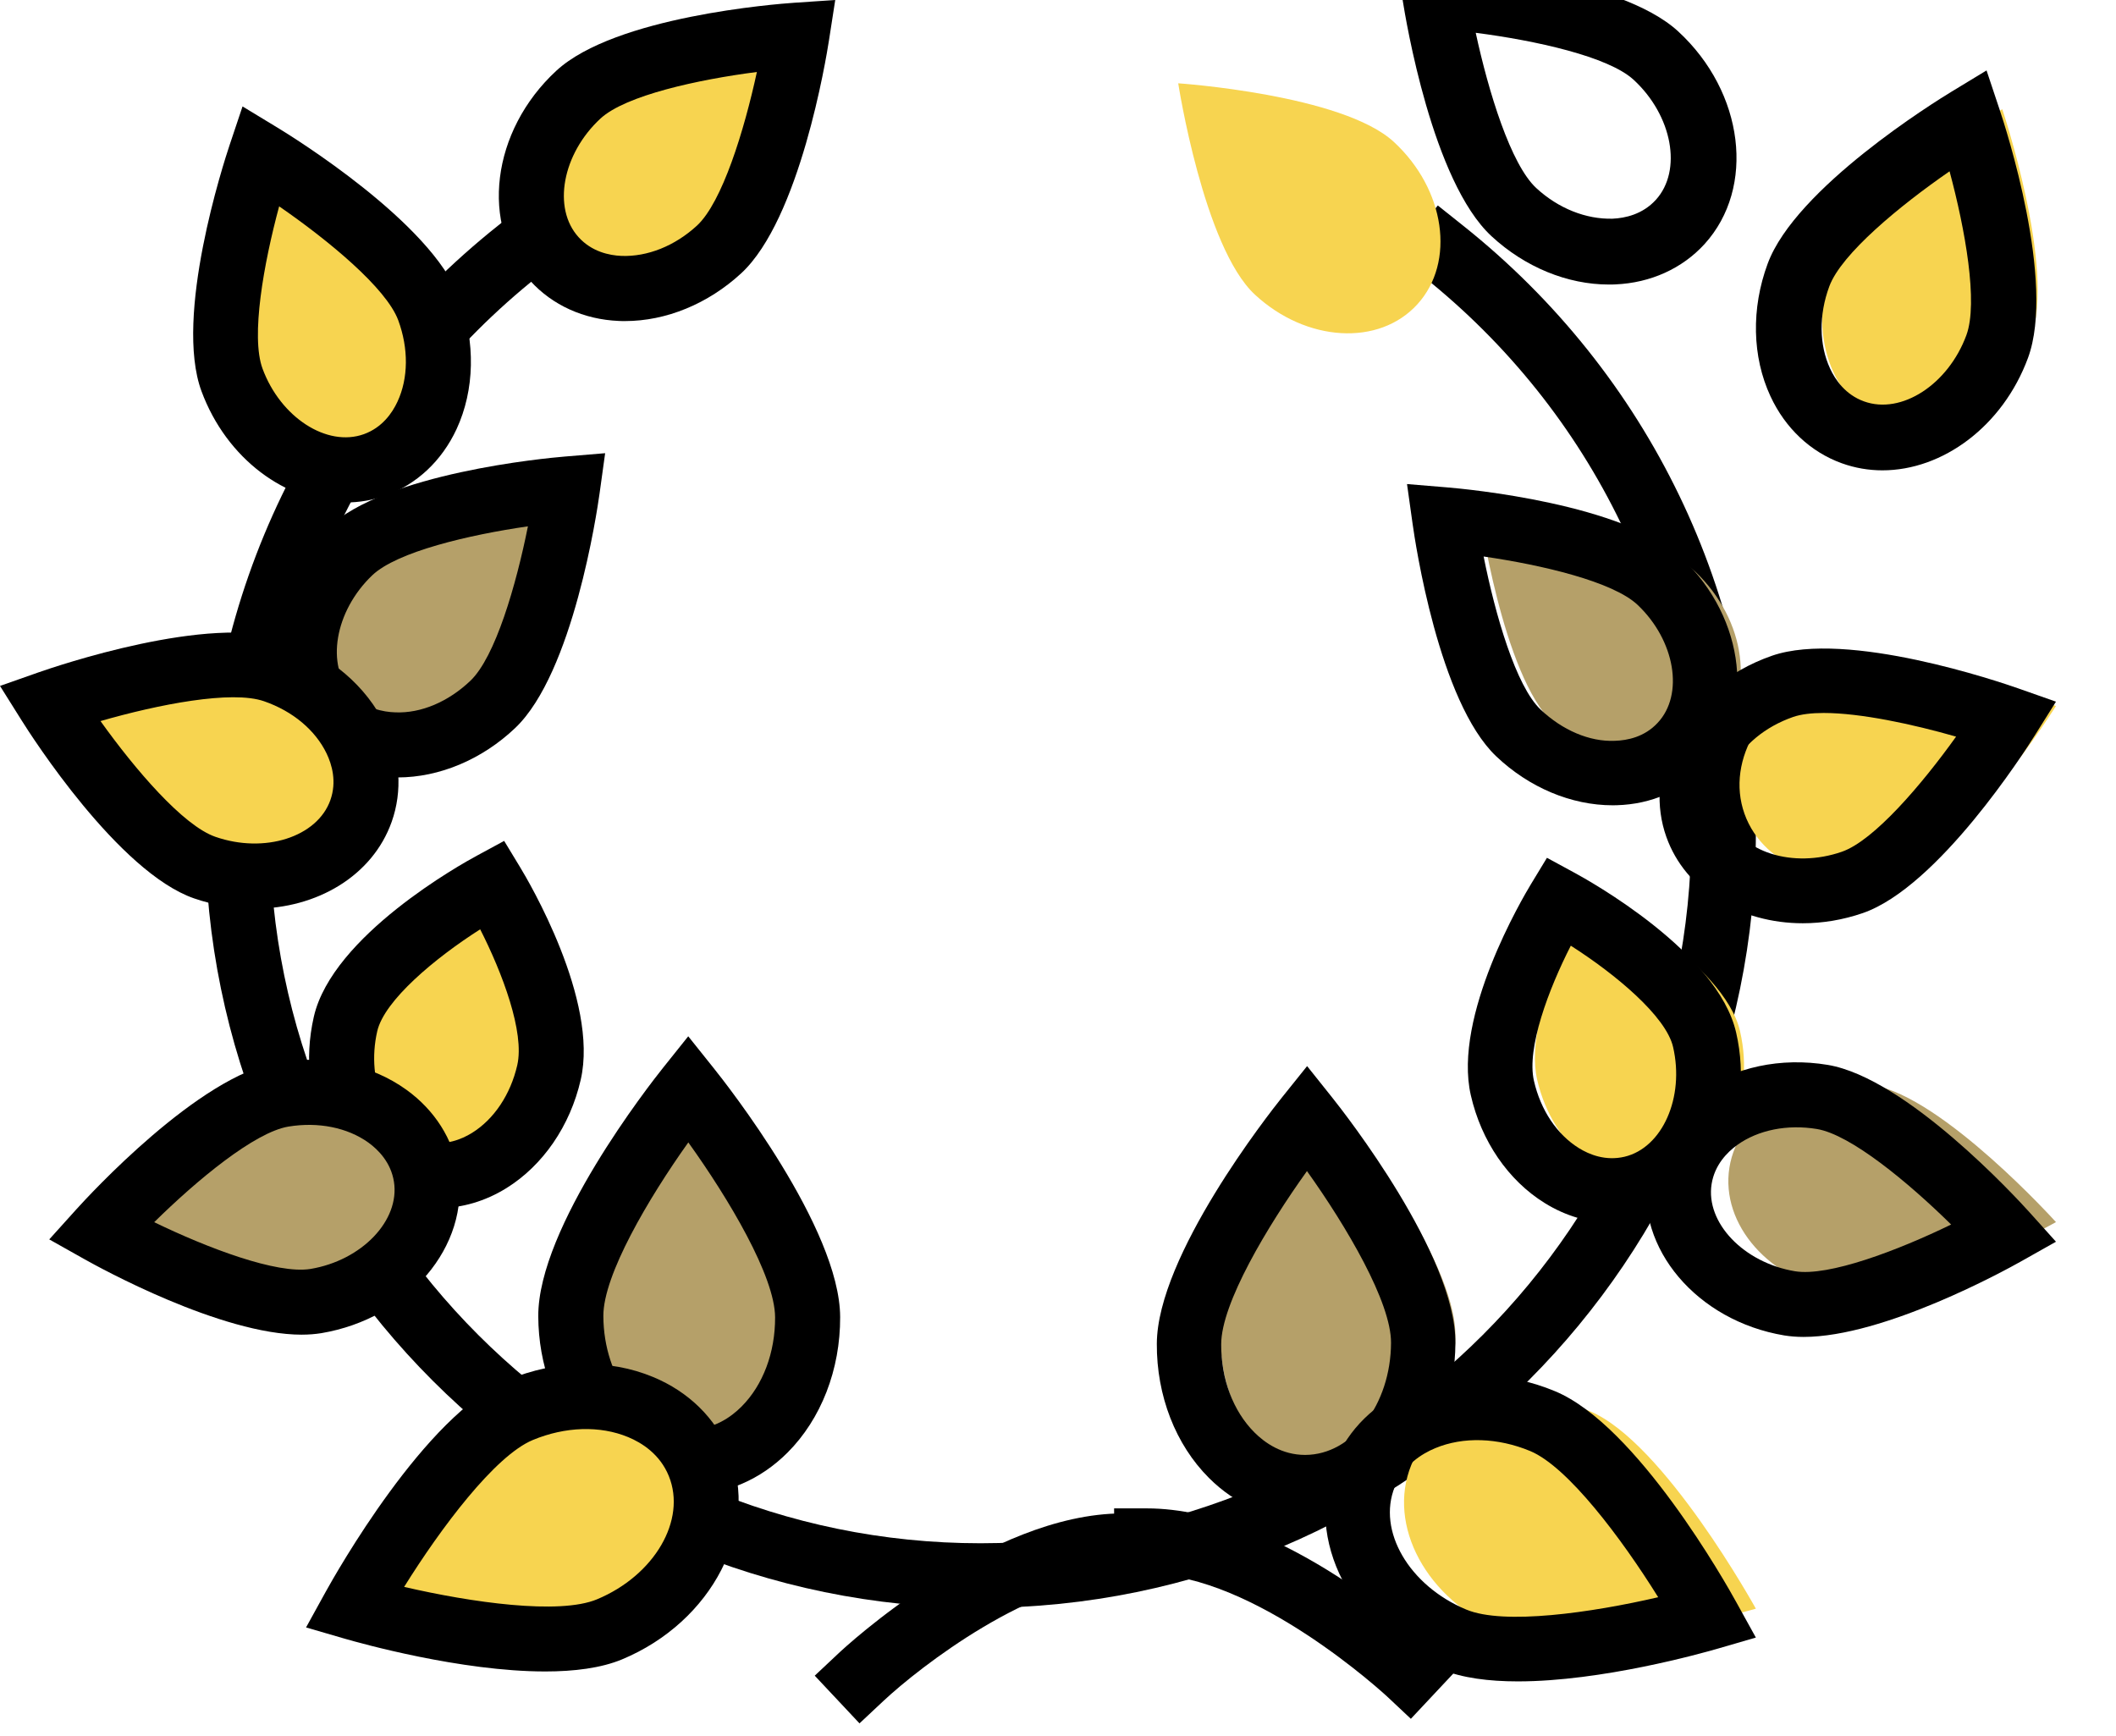 <?xml version="1.0" encoding="UTF-8" standalone="no"?>
<!-- Created with Inkscape (http://www.inkscape.org/) -->

<svg
   width="114.926mm"
   height="94.27mm"
   viewBox="0 0 114.926 94.27"
   version="1.1"
   id="svg2425"
   xmlns="http://www.w3.org/2000/svg"
   xmlns:svg="http://www.w3.org/2000/svg">
  <defs
     id="defs2422" />
  <g
     id="layer1"
     transform="translate(-369.041,-290.17)">
    <g
       transform="matrix(0.038,0,0,-0.038,-154.993,495.032)"
       id="g326">
      <path
         id="path328"
         style="fill:#000000;fill-opacity:1;fill-rule:nonzero;stroke:none"
         d="m 15191.8,3093.04 c -611,0 -1108.2,497.13 -1108.2,1108.18 0,339.53 152.5,655.66 418.5,867.36 l 36.1,28.85 57.5,-72.26 -36.1,-28.76 c -243.8,-194.19 -383.6,-483.95 -383.6,-795.19 0,-560.17 455.6,-1015.83 1015.8,-1015.83 560.1,0 1015.9,455.66 1015.9,1015.83 0,311.24 -139.9,601 -383.6,795.19 l -36.2,28.76 57.5,72.26 36.2,-28.85 c 265.9,-211.7 418.4,-527.83 418.4,-867.36 0,-611.05 -497.1,-1108.18 -1108.2,-1108.18" />
    </g>
    <g
       transform="matrix(0.036,0,0,-0.036,-154.993,495.032)"
       id="g330">
      <path
         id="path332"
         style="fill:#000000;fill-opacity:1;fill-rule:nonzero;stroke:none"
         d="m 15853.2,3090.63 -67.5,71.97 36,33.81 c 9.1,8.68 227.1,210.98 428.9,210.98 h 49.4 v -98.79 h -49.4 c -135.5,0 -306.7,-132.99 -361.3,-184.16 l -36.1,-33.81" />
    </g>
    <g
       transform="matrix(0.037,0,0,-0.037,-154.993,495.032)"
       id="g334">
      <path
         id="path336"
         style="fill:#000000;fill-opacity:1;fill-rule:nonzero;stroke:none"
         d="m 16234.1,3013.8 -35.1,32.97 c -2,1.73 -193.9,179.58 -352.4,179.58 h -48.1 v 96.33 h 48.1 c 196.8,0 409.3,-197.27 418.3,-205.73 l 35.1,-32.88 -65.9,-70.27" />
    </g>
    <g
       transform="matrix(0.037,0,0,-0.037,-154.993,495.032)"
       id="g338">
      <path
         id="path340"
         style="fill:#b5a069;fill-opacity:1;fill-rule:nonzero;stroke:none"
         d="m 16126.2,3363.66 c -95.3,-0.38 -172.1,94.01 -171.6,210.82 0.6,116.81 173.8,333.11 173.8,333.11 0,0 171.6,-214.88 171.1,-331.69 -0.5,-116.81 -78.1,-211.86 -173.3,-212.24" />
    </g>
    <g
       transform="matrix(0.037,0,0,-0.037,-154.993,495.032)"
       id="g342">
      <path
         id="path344"
         style="fill:#000000;fill-opacity:1;fill-rule:nonzero;stroke:none"
         d="m 16081.6,3817.8 c -58.7,-81.86 -125.7,-194.36 -125.9,-253.87 -0.3,-51.21 17.5,-98.46 48.8,-129.77 15.1,-15.08 40.2,-33 74.3,-33 0.1,0 0.2,0 0.4,0 69,0.28 125.4,74.12 125.8,164.56 0.3,59.51 -65.4,170.88 -123.4,252.08 z m -2.7,-511.14 c -52,0 -102,21.51 -141.2,60.74 -49,48.94 -76.9,120.71 -76.5,196.91 0.5,129.2 164.9,338.09 183.6,361.47 l 37,46.12 36.8,-46.12 c 18.6,-23.29 181.4,-231.05 180.9,-360.43 -0.6,-142.12 -99.3,-258.22 -219.9,-258.69 -0.2,0 -0.5,0 -0.7,0" />
    </g>
    <g
       transform="matrix(0.038,0,0,-0.038,-154.993,495.032)"
       id="g346">
      <path
         id="path348"
         style="fill:#f7d450;fill-opacity:1;fill-rule:nonzero;stroke:none"
         d="m 15807.5,3297.32 c 35.2,86.57 149.7,120.9 255.4,76.74 105.8,-44.08 237.1,-282.17 237.1,-282.17 0,0 -259,-75.25 -364.7,-31.08 -105.8,44.07 -163,150.03 -127.8,236.51" />
    </g>
    <g
       transform="matrix(0.038,0,0,-0.038,-154.993,495.032)"
       id="g350">
      <path
         id="path352"
         style="fill:#000000;fill-opacity:1;fill-rule:nonzero;stroke:none"
         d="m 15783.9,3265.99 c -25.4,-62.65 20.4,-141.28 102.2,-175.37 53.6,-22.46 179,-4.44 274.3,17.64 -52.2,83.81 -129.1,186.46 -182.9,208.92 -46.3,19.22 -95.7,20.79 -135.7,4.15 -19.4,-8.03 -45.2,-24.2 -57.9,-55.34 z m 175.9,-278.03 c -41.1,0 -79.6,4.81 -109.4,17.19 -128.5,53.59 -196.8,186.27 -152.2,295.76 v 0 c 19.2,47.4 57.7,85.01 108,105.89 62.7,26.06 138.1,24.58 206.9,-4.16 116.9,-48.78 244.8,-275.62 258.9,-301.4 l 28,-50.63 -55.6,-16.17 c -20.9,-6.01 -164.4,-46.48 -284.6,-46.48" />
    </g>
    <g
       transform="matrix(0.038,0,0,-0.038,-154.993,495.032)"
       id="g354">
      <path
         id="path356"
         style="fill:#f7d450;fill-opacity:1;fill-rule:nonzero;stroke:none"
         d="m 16173.3,3704.32 c -80.1,-19.08 -163.3,45.27 -185.9,143.7 -22.6,98.42 80.8,268.32 80.8,268.32 0,0 186.6,-100.74 209.2,-199.16 22.6,-98.42 -24,-193.79 -104.1,-212.86" />
    </g>
    <g
       transform="matrix(0.038,0,0,-0.038,-154.993,495.032)"
       id="g358">
      <path
         id="path360"
         style="fill:#000000;fill-opacity:1;fill-rule:nonzero;stroke:none"
         d="m 16035.5,4039.47 c -31.7,-62.03 -63.4,-146.3 -52.7,-193.1 9.5,-41.72 32.9,-76.79 64.2,-96.18 14.8,-9.23 38.1,-18.74 65.3,-12.36 v 0 c 54.1,12.82 86,84.73 69.4,156.81 -10.1,43.94 -82.2,104.03 -146.2,144.83 z m 59.1,-396.16 c -33,0 -66.2,9.6 -96.4,28.34 -52.1,32.3 -90.6,88.42 -105.6,154.05 -26,113.16 74.5,282.8 86,301.82 l 22.8,37.57 38.6,-20.96 c 20.9,-11.26 205.4,-113.53 231.8,-228.81 28.2,-122.67 -33.7,-242.66 -138.1,-267.49 -12.9,-3.04 -26,-4.52 -39.1,-4.52" />
    </g>
    <g
       transform="matrix(0.039,0,0,-0.039,-154.993,495.032)"
       id="g362">
      <path
         id="path364"
         style="fill:#b5a069;fill-opacity:1;fill-rule:nonzero;stroke:none"
         d="m 15845.2,3626.84 c 12.7,79.7 102.1,131.17 199.7,114.83 97.7,-16.34 255.1,-190.71 255.1,-190.71 0,0 -203.1,-114.28 -300.7,-97.94 -97.7,16.24 -166.7,94.13 -154.1,173.82" />
    </g>
    <g
       transform="matrix(0.039,0,0,-0.039,-154.993,495.032)"
       id="g366">
      <path
         id="path368"
         style="fill:#000000;fill-opacity:1;fill-rule:nonzero;stroke:none"
         d="m 15820.4,3603.89 v 0 c -8.5,-53.86 44.7,-109.45 116.1,-121.37 46.9,-7.69 143.3,29.01 217.5,65.06 -59.4,58.47 -139.8,125.17 -186.9,133.03 -41.3,6.78 -81.7,-1.26 -111,-22.23 -13.9,-10.03 -31.4,-27.65 -35.7,-54.49 z m 128.1,-212.83 c -9.4,0 -18.4,0.72 -26.9,2.08 -121.5,20.33 -206.9,121.19 -190.6,224.85 v 0.08 c 7.1,45.01 32.8,85.41 72.2,113.78 48.6,35.07 113.8,48.9 178.9,38.05 109.5,-18.25 262.9,-185.26 280,-204.15 l 37.9,-42.12 -49.3,-27.74 c -20.4,-11.48 -189.8,-104.83 -302.2,-104.83" />
    </g>
    <g
       transform="matrix(0.038,0,0,-0.038,-154.993,495.032)"
       id="g370">
      <path
         id="path372"
         style="fill:#b5a069;fill-opacity:1;fill-rule:nonzero;stroke:none"
         d="m 16243.9,4339.92 c -56.1,-59.87 -160.6,-52.21 -233.5,17.26 -72.9,69.38 -105.8,305.84 -105.8,305.84 0,0 236,-19.56 308.9,-89.03 72.8,-69.38 86.5,-174.19 30.4,-234.07" />
    </g>
    <g
       transform="matrix(0.038,0,0,-0.038,-154.993,495.032)"
       id="g374">
      <path
         id="path376"
         style="fill:#000000;fill-opacity:1;fill-rule:nonzero;stroke:none"
         d="m 15910.9,4595.71 c 16.6,-83.24 46.1,-185.24 81.4,-218.72 31,-29.43 70,-46.35 106.3,-44.69 17.5,0.55 42.2,5.33 61,25.65 38,40.47 25,117.64 -28.4,168.41 -35.1,33.48 -137.3,57.39 -220.3,69.35 z m 184.5,-355.57 c -59.3,0 -119.6,25.38 -166.6,70.08 -82,77.99 -115.8,306.18 -119.4,332.02 l -8,57.02 57.5,-4.77 c 25.7,-2.12 253.8,-23.18 335.8,-101.36 90.9,-86.36 105.3,-220.18 32.3,-298.27 -31.8,-33.75 -76.4,-53.25 -125.8,-54.63 -1.9,-0.09 -3.9,-0.09 -5.8,-0.09" />
    </g>
    <g
       transform="matrix(0.039,0,0,-0.039,-154.993,495.032)"
       id="g378">
      <path
         id="path380"
         style="fill:#f7d450;fill-opacity:1;fill-rule:nonzero;stroke:none"
         d="m 15866.2,4119.62 c -26.9,75.73 26.8,163.31 119.9,195.48 93.2,32.26 313.9,-45.37 313.9,-45.37 0,0 -123.3,-196.56 -216.4,-228.82 -93.2,-32.17 -190.5,3.07 -217.4,78.71" />
    </g>
    <g
       transform="matrix(0.039,0,0,-0.039,-154.993,495.032)"
       id="g382">
      <path
         id="path384"
         style="fill:#000000;fill-opacity:1;fill-rule:nonzero;stroke:none"
         d="m 15976.5,4259.99 c -16.8,0 -31.3,-1.71 -42.4,-5.5 -39.4,-13.67 -71,-39.95 -86.6,-72.35 -7.4,-15.39 -14.2,-39.06 -5.1,-64.62 v 0 c 18.1,-51.2 91.1,-74.51 159.3,-50.84 44.8,15.47 111.4,93.59 159.2,160.37 -60.2,17.27 -133,32.94 -184.4,32.94 z m -29.1,-292.85 c -86.3,0 -163.4,45.45 -190,120.23 v 0 c -15.2,42.75 -12,90.27 8.8,133.92 26,53.82 76.4,97.01 138.4,118.43 104.7,36.18 318.3,-36.9 342.2,-45.27 l 53.2,-18.72 -30,-47.78 c -13.4,-21.42 -134.1,-210.23 -238.9,-246.59 -27.9,-9.63 -56.2,-14.22 -83.7,-14.22" />
    </g>
    <g
       transform="matrix(0.039,0,0,-0.039,-154.993,495.032)"
       id="g386">
      <path
         id="path388"
         style="fill:#f7d450;fill-opacity:1;fill-rule:nonzero;stroke:none"
         d="m 16063.8,4664.3 c -76.6,27.67 -110.6,126.06 -76,219.77 34.6,93.72 237.4,216.75 237.4,216.75 0,0 74.8,-222.98 40.2,-316.69 -34.8,-93.81 -124.9,-147.4 -201.6,-119.83" />
    </g>
    <g
       transform="matrix(0.039,0,0,-0.039,-154.993,495.032)"
       id="g390">
      <path
         id="path392"
         style="fill:#000000;fill-opacity:1;fill-rule:nonzero;stroke:none"
         d="m 16032.7,4693.88 c 52,-18.82 117.2,23.56 142.5,92.16 16.7,45.22 -1.7,147.71 -23.4,228.27 -69.3,-47.86 -150.8,-115 -167.5,-160.31 -14.7,-39.73 -14.2,-81.38 1.1,-114.36 7.3,-15.8 21.4,-36.44 47.3,-45.76 z m 25.6,-96 c -19.1,0 -38.1,3.19 -56.6,9.86 v 0 c -43.3,15.62 -78.6,48.68 -99.3,93.26 -25.6,54.99 -27,122.31 -3.9,184.7 38.9,105.41 233.8,225.98 255.9,239.41 l 48.9,29.69 18.1,-54.26 c 8.2,-24.3 78.6,-240.69 39.6,-346.19 -35.2,-95.19 -118.8,-156.47 -202.7,-156.47" />
    </g>
    <g
       transform="matrix(0.037,0,0,-0.037,-154.993,495.032)"
       id="g394">
      <path
         id="path396"
         style="fill:#f7d450;fill-opacity:1;fill-rule:nonzero;stroke:none"
         d="m 16243.7,5090.2 c -56.2,-61.93 -163,-55.72 -238.4,14.03 -75.4,69.65 -112.7,310.31 -112.7,310.31 0,0 241.1,-16.37 316.5,-86.02 75.5,-69.65 90.9,-176.39 34.6,-238.32" />
    </g>
    <g
       transform="matrix(0.038,0,0,-0.038,-154.993,495.032)"
       id="g398">
      <path
         id="path400"
         style="fill:#000000;fill-opacity:1;fill-rule:nonzero;stroke:none"
         d="m 15899.6,5344.24 c 18.3,-84.54 50,-188.11 86.5,-221.89 31.9,-29.45 71.4,-44.75 109,-43.81 17.8,0.75 43,6.1 62,27.02 38,41.84 23.6,120.37 -31.7,171.41 -36.3,33.49 -140.9,56.29 -225.8,67.27 z m 190.4,-359.8 c -59.4,0 -120,24.86 -167.7,68.96 -84.8,78.24 -122.8,310.44 -127,336.71 l -8.9,58.08 58.7,-3.94 c 26.2,-1.78 259.2,-19.8 344.1,-98.23 94,-86.79 110.8,-223.01 37.5,-303.69 -31.9,-35 -77.1,-55.55 -127.5,-57.7 -3.1,-0.19 -6.1,-0.19 -9.2,-0.19" />
    </g>
    <path
       id="path402"
       style="fill:#b5a069;fill-opacity:1;fill-rule:nonzero;stroke:none;stroke-width:0.035"
       d="m 406.506,369.57 c 3.552,0.014 6.417,-3.507 6.399,-7.863 -0.018,-4.357 -6.484,-12.425 -6.484,-12.425 0,0 -6.396,8.015 -6.378,12.372 0.018,4.357 2.914,7.902 6.463,7.916" />
    <path
       id="path404"
       style="fill:#000000;fill-opacity:1;fill-rule:nonzero;stroke:none;stroke-width:0.035"
       d="m 406.425,352.217 c -2.166,3.041 -4.625,7.211 -4.614,9.43 0.014,3.383 2.124,6.145 4.703,6.156 0.007,0 0.014,0 0.018,0 1.277,0 2.215,-0.67 2.78,-1.235 1.171,-1.171 1.834,-2.939 1.827,-4.854 -0.011,-2.226 -2.515,-6.435 -4.713,-9.497 z m 0.106,19.121 c -0.011,0 -0.021,0 -0.032,0 -4.512,-0.018 -8.202,-4.36 -8.223,-9.677 -0.021,-4.84 6.071,-12.612 6.766,-13.483 l 1.379,-1.725 1.379,1.725 c 0.702,0.875 6.854,8.689 6.872,13.522 0.011,2.85 -1.03,5.535 -2.861,7.366 -1.468,1.468 -3.341,2.272 -5.281,2.272" />
    <path
       id="path406"
       style="fill:#f7d450;fill-opacity:1;fill-rule:nonzero;stroke:none;stroke-width:0.035"
       d="m 407.003,369.669 c -1.341,-3.291 -5.687,-4.597 -9.708,-2.917 -4.022,1.676 -9.017,10.728 -9.017,10.728 0,0 9.846,2.861 13.868,1.182 4.025,-1.676 6.198,-5.704 4.858,-8.992" />
    <path
       id="path408"
       style="fill:#000000;fill-opacity:1;fill-rule:nonzero;stroke:none;stroke-width:0.035"
       d="m 390.991,376.357 c 3.637,0.843 8.424,1.531 10.477,0.674 3.122,-1.302 4.872,-4.304 3.898,-6.696 v 0 c -0.483,-1.189 -1.468,-1.806 -2.208,-2.113 -1.531,-0.635 -3.418,-0.575 -5.182,0.159 -2.057,0.857 -4.992,4.777 -6.985,7.976 z m 7.662,4.593 c -4.59,0 -10.072,-1.545 -10.869,-1.774 l -2.12,-0.617 1.065,-1.933 c 0.543,-0.984 5.426,-9.645 9.885,-11.508 2.632,-1.097 5.51,-1.157 7.902,-0.159 1.923,0.797 3.387,2.233 4.124,4.043 v 0 c 1.7,4.18 -0.907,9.246 -5.814,11.292 -1.139,0.473 -2.603,0.656 -4.173,0.656" />
    <path
       id="path410"
       style="fill:#f7d450;fill-opacity:1;fill-rule:nonzero;stroke:none;stroke-width:0.035"
       d="m 391.774,353.893 c 3.052,0.727 6.223,-1.725 7.084,-5.475 0.861,-3.75 -3.073,-10.223 -3.073,-10.223 0,0 -7.116,3.838 -7.976,7.588 -0.861,3.75 0.914,7.384 3.965,8.11" />
    <path
       id="path412"
       style="fill:#000000;fill-opacity:1;fill-rule:nonzero;stroke:none;stroke-width:0.035"
       d="m 395.122,340.642 c -2.448,1.559 -5.203,3.856 -5.592,5.535 -0.631,2.755 0.582,5.503 2.653,5.994 h 0.003 c 1.037,0.247 1.926,-0.12 2.494,-0.473 1.192,-0.741 2.088,-2.081 2.455,-3.676 0.409,-1.785 -0.808,-5.009 -2.014,-7.38 z m -2.265,15.141 c -0.501,0 -1.002,-0.057 -1.492,-0.173 v 0 c -3.986,-0.949 -6.354,-5.535 -5.278,-10.223 1.012,-4.406 8.057,-8.315 8.858,-8.745 l 1.478,-0.801 0.871,1.436 c 0.441,0.727 4.283,7.211 3.288,11.536 -0.575,2.508 -2.05,4.653 -4.039,5.888 -1.154,0.716 -2.424,1.083 -3.687,1.083" />
    <path
       id="path414"
       style="fill:#b5a069;fill-opacity:1;fill-rule:nonzero;stroke:none;stroke-width:0.035"
       d="m 392.183,354.076 c -0.49,-3.097 -3.965,-5.098 -7.761,-4.463 -3.799,0.635 -9.913,7.412 -9.913,7.412 0,0 7.892,4.441 11.688,3.806 3.796,-0.631 6.477,-3.658 5.987,-6.756" />
    <path
       id="path416"
       style="fill:#000000;fill-opacity:1;fill-rule:nonzero;stroke:none;stroke-width:0.035"
       d="m 377.416,356.549 c 2.896,1.404 6.653,2.833 8.488,2.54 2.79,-0.466 4.865,-2.635 4.533,-4.738 -0.166,-1.048 -0.85,-1.736 -1.39,-2.127 -1.143,-0.818 -2.723,-1.132 -4.336,-0.868 -1.845,0.307 -4.978,2.91 -7.295,5.193 z m 8.019,6.11 c -4.385,0 -10.996,-3.644 -11.793,-4.092 l -1.926,-1.083 1.482,-1.644 c 0.667,-0.737 6.653,-7.257 10.933,-7.969 2.54,-0.423 5.08,0.116 6.981,1.485 1.538,1.108 2.54,2.685 2.815,4.441 v 0.003 c 0.642,4.046 -2.695,7.983 -7.437,8.777 -0.335,0.053 -0.688,0.081 -1.055,0.081" />
    <path
       id="path418"
       style="fill:#b5a069;fill-opacity:1;fill-rule:nonzero;stroke:none;stroke-width:0.035"
       d="m 386.878,329.085 c 2.145,2.29 6.142,1.997 8.929,-0.66 2.787,-2.653 4.05,-11.695 4.05,-11.695 0,0 -9.028,0.748 -11.815,3.404 -2.787,2.653 -3.309,6.66 -1.164,8.95" />
    <path
       id="path420"
       style="fill:#000000;fill-opacity:1;fill-rule:nonzero;stroke:none;stroke-width:0.035"
       d="m 397.715,318.756 c -3.186,0.459 -7.105,1.376 -8.453,2.656 -2.046,1.951 -2.547,4.911 -1.094,6.463 0.727,0.78 1.676,0.963 2.342,0.984 1.411,0.06 2.893,-0.586 4.078,-1.714 1.355,-1.288 2.487,-5.2 3.126,-8.389 z m -7.077,13.638 c -0.078,0 -0.152,0 -0.226,-0.003 -1.894,-0.053 -3.609,-0.801 -4.826,-2.095 -2.798,-2.995 -2.244,-8.128 1.238,-11.441 3.147,-2.999 11.896,-3.806 12.883,-3.888 l 2.201,-0.183 -0.303,2.187 c -0.138,0.991 -1.436,9.744 -4.579,12.735 -1.803,1.714 -4.12,2.688 -6.389,2.688" />
    <path
       id="path422"
       style="fill:#f7d450;fill-opacity:1;fill-rule:nonzero;stroke:none;stroke-width:0.035"
       d="m 388.648,334.218 c 1.051,-2.956 -1.048,-6.375 -4.685,-7.631 -3.637,-1.259 -12.248,1.771 -12.248,1.771 0,0 4.808,7.673 8.445,8.932 3.637,1.256 7.437,-0.12 8.488,-3.073" />
    <path
       id="path424"
       style="fill:#000000;fill-opacity:1;fill-rule:nonzero;stroke:none;stroke-width:0.035"
       d="m 374.499,329.332 c 1.87,2.618 4.484,5.68 6.241,6.287 2.671,0.928 5.532,0.014 6.244,-1.993 v 0 c 0.356,-1.002 0.085,-1.93 -0.205,-2.533 -0.61,-1.27 -1.845,-2.3 -3.394,-2.836 -1.76,-0.614 -5.761,0.176 -8.886,1.076 z m 8.364,10.188 c -1.072,0 -2.184,-0.18 -3.281,-0.557 -4.106,-1.425 -8.841,-8.826 -9.366,-9.666 l -1.175,-1.873 2.085,-0.734 c 0.942,-0.328 9.31,-3.189 13.416,-1.774 2.431,0.84 4.41,2.533 5.422,4.643 0.818,1.711 0.945,3.574 0.349,5.249 -1.041,2.932 -4.064,4.713 -7.451,4.713" />
    <path
       id="path426"
       style="fill:#f7d450;fill-opacity:1;fill-rule:nonzero;stroke:none;stroke-width:0.035"
       d="m 389.4,315.415 c 2.953,-1.065 4.265,-4.854 2.928,-8.463 -1.333,-3.609 -9.14,-8.347 -9.14,-8.347 0,0 -2.879,8.587 -1.545,12.196 1.333,3.612 4.808,5.676 7.758,4.614" />
    <path
       id="path428"
       style="fill:#000000;fill-opacity:1;fill-rule:nonzero;stroke:none;stroke-width:0.035"
       d="m 384.203,301.375 c -0.84,3.108 -1.549,7.07 -0.903,8.816 0.977,2.649 3.496,4.279 5.503,3.56 0.998,-0.36 1.545,-1.157 1.827,-1.767 0.593,-1.274 0.607,-2.882 0.042,-4.417 -0.649,-1.753 -3.796,-4.346 -6.47,-6.191 z m 5.2,14.041 h 0.018 z m -1.587,2.043 c -3.239,0 -6.473,-2.367 -7.832,-6.043 -1.506,-4.075 1.214,-12.432 1.528,-13.37 l 0.702,-2.095 1.891,1.147 c 0.854,0.519 8.378,5.175 9.881,9.246 0.893,2.409 0.836,5.009 -0.148,7.133 -0.801,1.722 -2.163,2.999 -3.838,3.602 v 0 c -0.713,0.258 -1.45,0.381 -2.184,0.381" />
    <path
       id="path430"
       style="fill:#f7d450;fill-opacity:1;fill-rule:nonzero;stroke:none;stroke-width:0.035"
       d="m 399.158,304.243 c 2.11,2.321 6.11,2.088 8.939,-0.526 2.826,-2.611 4.223,-11.631 4.223,-11.631 0,0 -9.035,0.614 -11.864,3.224 -2.826,2.611 -3.408,6.611 -1.298,8.932" />
    <path
       id="path432"
       style="fill:#000000;fill-opacity:1;fill-rule:nonzero;stroke:none;stroke-width:0.035"
       d="m 410.15,294.079 c -3.196,0.413 -7.13,1.27 -8.495,2.529 -2.074,1.919 -2.621,4.872 -1.189,6.445 0.713,0.787 1.662,0.988 2.328,1.016 1.411,0.053 2.9,-0.54 4.103,-1.647 1.369,-1.27 2.565,-5.165 3.253,-8.343 z m -7.161,13.529 c -0.116,0 -0.233,0 -0.349,-0.007 -1.891,-0.081 -3.595,-0.854 -4.791,-2.17 -2.755,-3.034 -2.124,-8.156 1.408,-11.419 3.193,-2.949 11.956,-3.627 12.943,-3.694 l 2.205,-0.148 -0.339,2.184 c -0.152,0.988 -1.584,9.719 -4.77,12.661 -1.799,1.658 -4.078,2.593 -6.308,2.593" />
  </g>
</svg>
